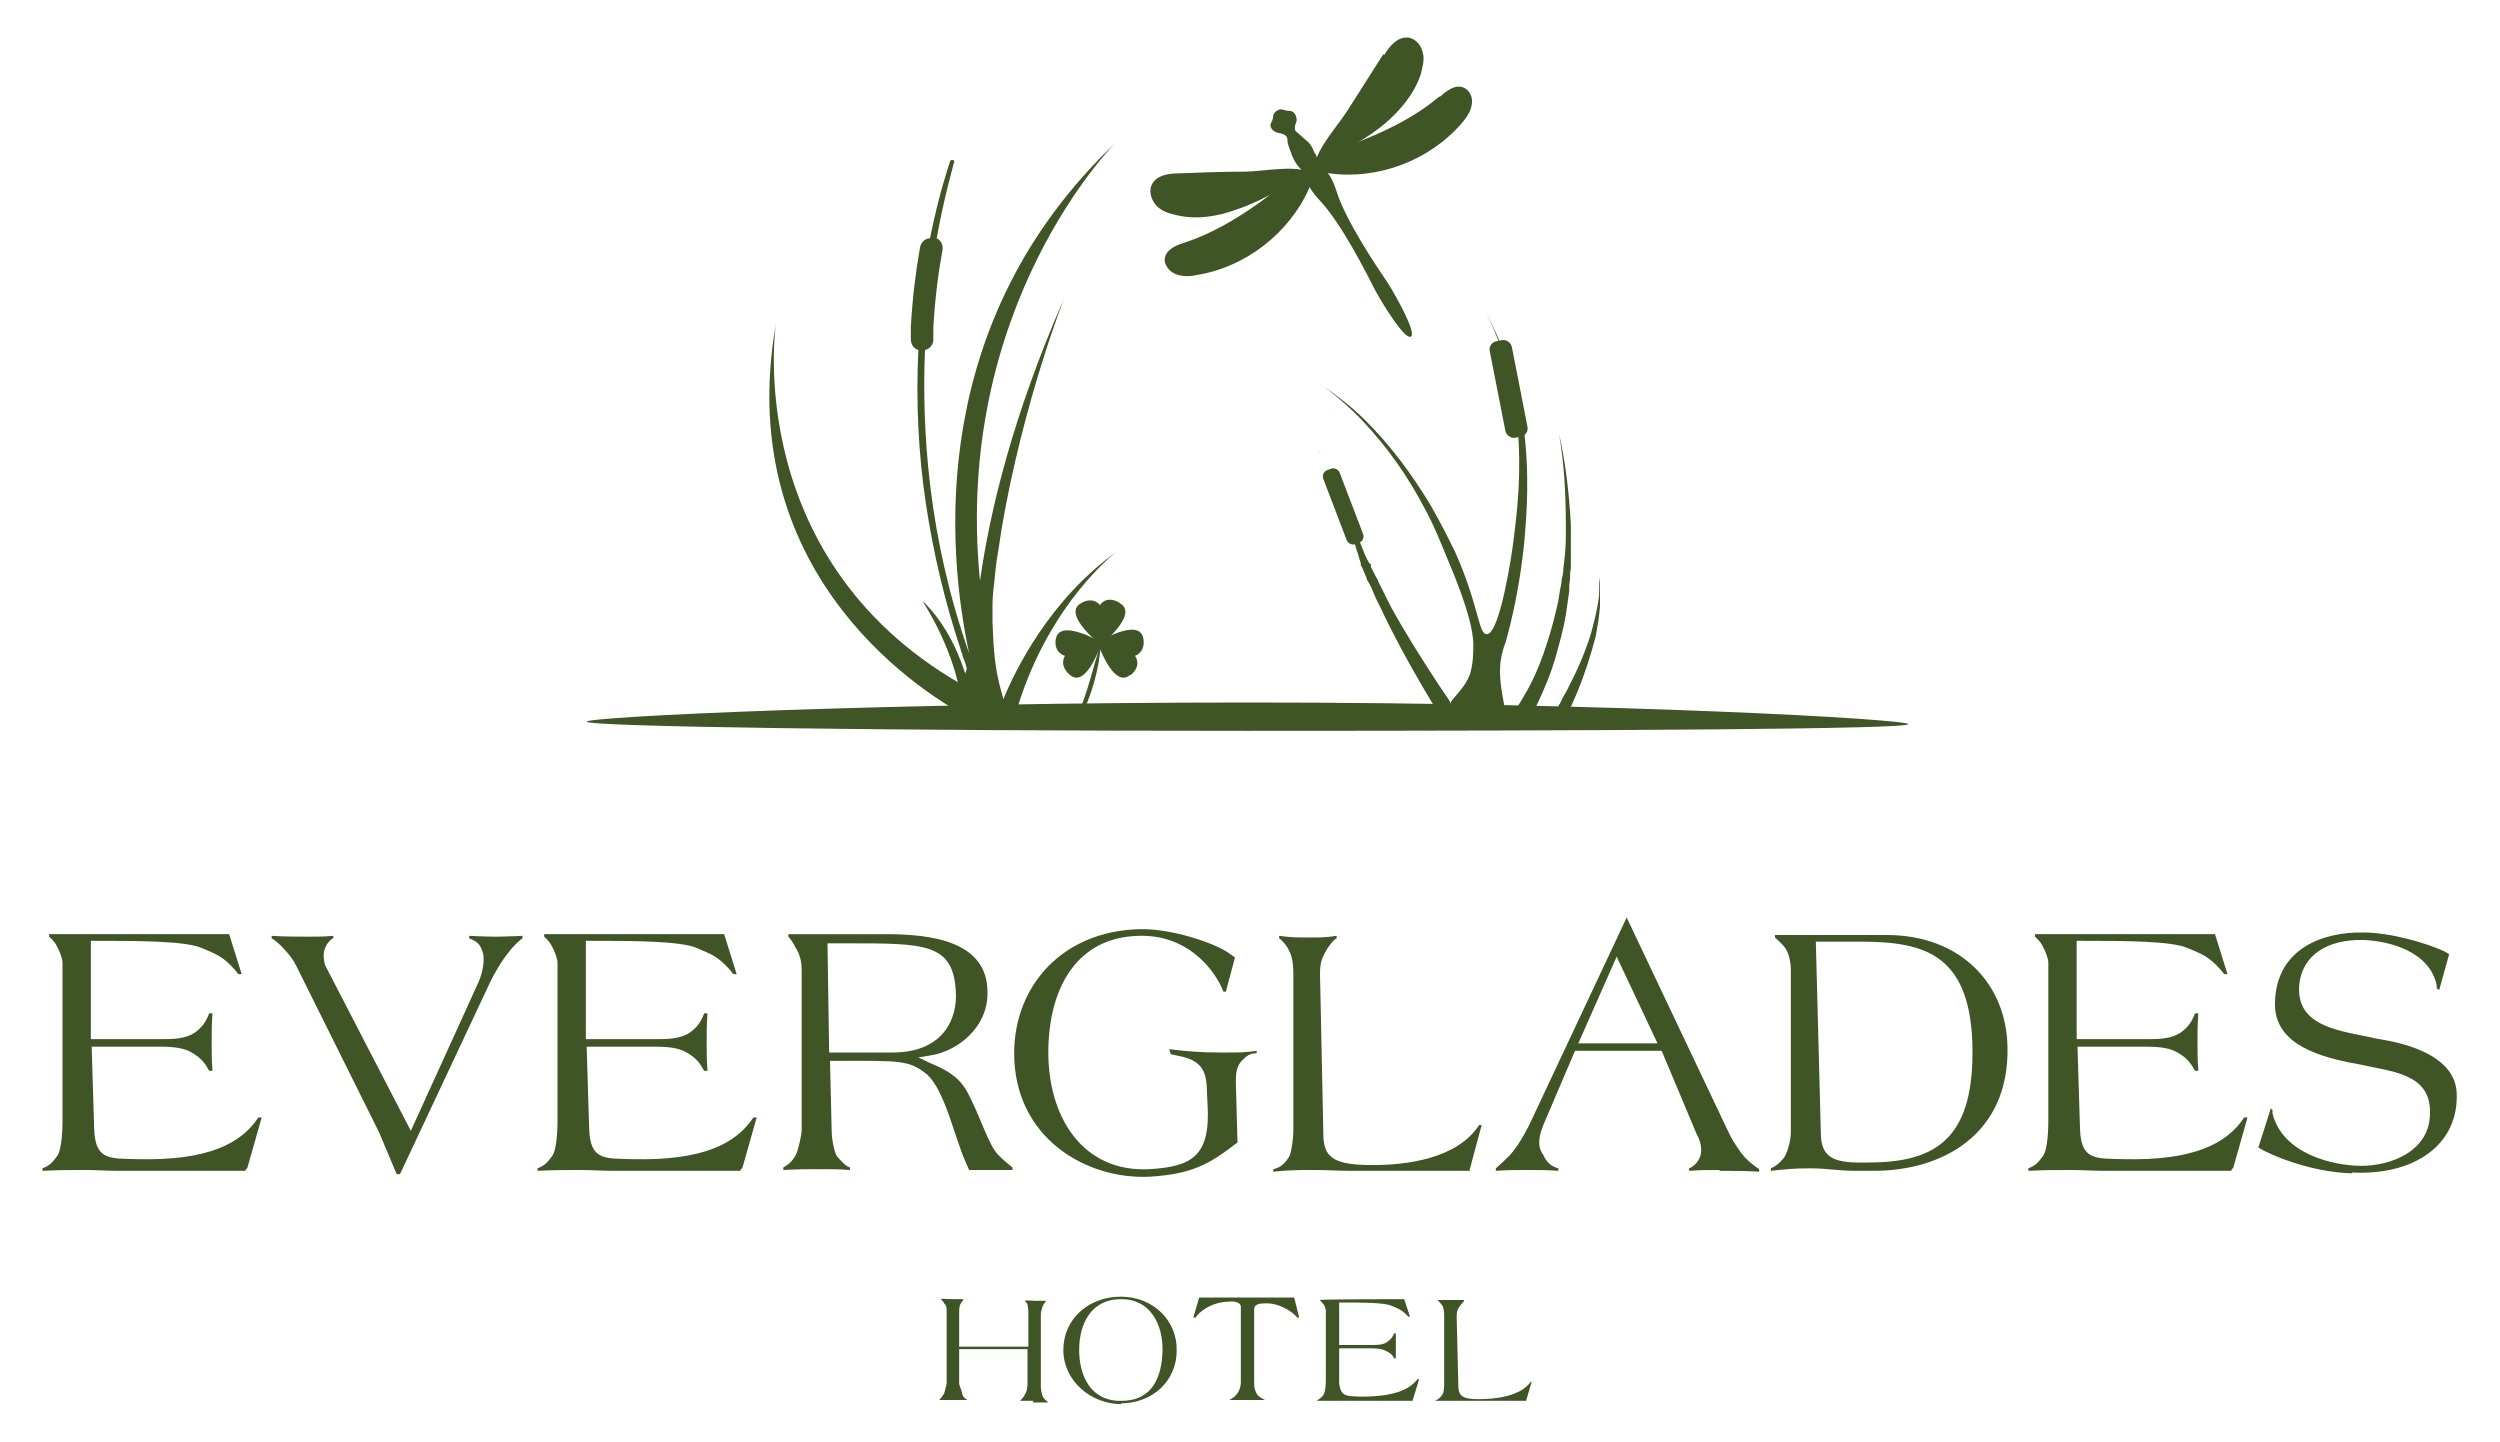 <?xml version="1.0" encoding="UTF-8"?>
<svg id="Layer_1" data-name="Layer 1" xmlns="http://www.w3.org/2000/svg" version="1.1" viewBox="0 0 300 173">
  <defs>
    <style>
      .cls-1 {
        fill: #405526;
        stroke-width: 0px;
      }
    </style>
  </defs>
  <g>
    <g>
      <path class="cls-1" d="M229,86.9c0-.6-35.2-2.6-79-2.6s-79.6,1.7-79.6,2.3,35.5,1.1,79.3,1.1,79.3-.2,79.3-.8"/>
      <g>
        <path class="cls-1" d="M116.6,82.8c-.3,1-.7,2-.7,3.1-3.9-2.1-28.2-16.2-22.8-47,0,0-4.3,28.9,23.5,43.9Z"/>
        <path class="cls-1" d="M137.3,84.9c-.4,0-.9,0-1.6,0-.7,0-1.5,0-2.4,0-.9,0-2,0-3.2,0-1.2,0-2.4,0-3.7,0-1.3,0-2.7,0-4.2,0,0,0,0,0-.1,0,3.9-12.7,11.9-18.7,11.9-18.7-8.1,5.8-12.2,14.3-13.6,17.7-.1-.4-.3-1.1-.5-1.9-.7-2.9-.7-5.4-.8-7.4,0-.5,0-1.3,0-2.2,0-1.1.2-2.2.3-3.4.1-1.2.3-2.4.5-3.6.1-.7.2-1.3.3-2,2.6-15.2,7.5-27.6,7.5-27.6-6.1,13.9-8.9,25.4-10.1,33.9-3.3-33,16.2-52.5,16.2-52.5-22.5,21.4-20.2,48.6-17.5,61.2-4.9-13.9-5.7-26.8-5.3-36.4.5-.1,1-.6,1-1.2,0-.5,0-1,0-1.5.2-3.5.6-6.6,1.1-9.3.1-.6-.2-1.2-.7-1.4.9-5,1.9-8.3,2.1-9.2,0,0,0,0,0,0,0-.1,0-.2-.2-.2-.1,0-.3,0-.3.2-.3.9-1.4,4.2-2.4,9.2-.6,0-1.1.5-1.2,1.1-.5,2.8-.9,6-1.1,9.5,0,.5,0,1,0,1.5,0,.6.3,1.1.9,1.3-.3,6.2,0,12.4.9,18.4.9,6,2.3,11.9,4.2,17.6,0,.2.2.4.2.7.2.5.4,1,.5,1.5,0,.3-.2.6-.3.9,0,.2,0,.5-.1.7-.2.6-.8,1-1.4.9,0,.9.1,1.8.2,2.7,0,.1,0,.2,0,.3,1,0,2,0,3,0,1.5,0,3,0,4.5,0,1.5,0,2.9,0,4.2,0,1.3,0,2.6,0,3.7,0,1.2,0,2.2,0,3.2,0,.9,0,1.8,0,2.4,0,.7,0,1.2,0,1.6,0,.4,0,.6,0,.6,0,0,0-.2,0-.6,0Z"/>
        <path class="cls-1" d="M110.8,72.3s4.2,6.3,4.7,13c.5,0,1,0,1.4,0-.4-2.4-1.7-8.8-6.1-13.1Z"/>
      </g>
      <g>
        <path class="cls-1" d="M166.1,6.6c.6-1,1.5-2.1,2.7-2.1.9,0,1.7.8,1.9,1.7.3.9,0,1.8-.2,2.7-.8,2.4-2.5,4.4-4.4,6-1.9,1.6-4.2,2.8-6.4,4-.6.3-1.2.8-1.9.8.3-2,2.9-4.8,4-6.6,1.4-2.2,2.8-4.4,4.2-6.6"/>
        <path class="cls-1" d="M172.8,11.6c.8-.7,1.8-1.5,2.8-1.1.8.3,1.2,1.3,1,2.1-.1.8-.7,1.6-1.2,2.2-3.9,4.5-10.1,6.8-15.9,6-1.7-.2-2.2-1.4-.6-2.2,1.5-.8,3.3-1.2,4.9-1.9,3.2-1.3,6.3-2.9,8.9-5.1"/>
        <path class="cls-1" d="M141.5,20.8c-1.2,0-2.6.2-3.2,1.2-.5.8-.2,1.9.4,2.6.6.7,1.5,1,2.4,1.2,2.4.6,5,.2,7.4-.7,2.4-.8,4.6-2.1,6.8-3.3.6-.3,1.3-.6,1.7-1.2-1.9-.8-5.6,0-7.7,0-2.6,0-5.2.1-7.8.2"/>
        <path class="cls-1" d="M142.2,29.1c-1,.3-2.2.8-2.4,1.8-.2.8.5,1.7,1.3,2,.8.3,1.7.3,2.5.1,5.8-.9,11.1-5,13.5-10.4.7-1.6,0-2.6-1.6-1.6-1.5.9-2.8,2.2-4.2,3.2-2.8,2-5.8,3.8-9.1,4.9"/>
        <path class="cls-1" d="M157.8,18.5c-.3-.9-.7-1.4-1-1.6-.9-.8-.9-.8-.9-.8-.3-.3-.4-.3-.5-.5-.1-.4.1-.8.2-1.1,0-.5-.2-1.2-.9-1.2-.7,0-.9-.4-1.5,0s-.3.8-.6,1.3c-.4.6.1,1.1.6,1.3.3.1.8.1,1.1.4.2.2.2.4.2.7,0,0,0,.3.6,1.8.2.5.6,1.2,1.5,2,.4.7-.1,1.3,1.9,3.4,2.5,2.7,5.5,8.6,6.5,10.6,1.1,2,3.6,6,4.3,5.6s-1.6-4.6-2.8-6.5c-1.3-1.9-5-7.4-6.1-10.9-.9-2.8-1.7-2.6-2.1-3.3h0c-.1-.4-.3-.8-.4-1.2Z"/>
      </g>
      <g>
        <rect class="cls-1" x="179.7" y="40.7" width="2.7" height="11.8" rx="1" ry="1" transform="translate(-5.6 35.8) rotate(-11.1)"/>
        <rect class="cls-1" x="160.1" y="55.9" width="2.1" height="9.5" rx=".8" ry=".8" transform="translate(-11 61.6) rotate(-20.9)"/>
        <g>
          <path class="cls-1" d="M187,87.4l.3-.4c.2-.3.3-.5.5-.8l.4-.8c0-.1.1-.3.2-.4l.2-.4c.2-.5.5-1.1.7-1.6.9-2.2,1.6-4.4,2.2-6.7.2-1.1.4-2.3.5-3.5,0-.6,0-1.2,0-1.8,0-.6,0-1.2-.1-1.7,0,.6,0,1.2,0,1.7,0,.6-.1,1.2-.2,1.7-.2,1.1-.5,2.3-.8,3.4-.7,2.2-1.6,4.3-2.7,6.4-.2.5-.6,1-.8,1.5l-.2.4c0,.1-.2.2-.2.4l-.5.7c-.1.2-.3.5-.5.7l-.5.7c0,0-.2.2-.2.3.6,0,1.2.2,1.8.3Z"/>
          <path class="cls-1" d="M172.3,86.2c.6,0,1.2,0,1.7,0,0-.7,0-1.3,0-2-.5-.8-1.1-1.6-1.6-2.4-1.9-2.9-3.8-5.9-5.5-9-.2-.4-.4-.8-.6-1.2l-.6-1.2-.3-.6c0-.2-.2-.4-.3-.6l-.6-1.2v-.3c-.1,0-.3-.3-.3-.3l-.3-.6c-.2-.4-.3-.8-.5-1.2-.3-.8-.6-1.7-1-2.5-.7-1.6-1.3-3.3-2.1-4.9-.4-.8-.8-1.6-1.2-2.4-.2-.4-.4-.8-.6-1.2-.2-.4-.5-.8-.7-1.1.3.4.5.8.7,1.1.2.4.4.8.6,1.2.4.8.7,1.6,1,2.4.7,1.6,1.2,3.3,1.8,5,.3.8.6,1.7.8,2.5.1.4.3.8.4,1.3l.2.6v.3c.1,0,.2.3.2.3l.5,1.2c0,.2.2.4.3.6l.3.6.5,1.2c.2.4.4.8.6,1.2,1.5,3.2,3.2,6.3,5,9.4.6,1,1.2,2,1.8,3,0,.1-.2.2-.3.3,0,0,0,0-.1.1Z"/>
          <path class="cls-1" d="M182.6,51c-.6-4.7-2-9.3-4.3-13.5,2.2,4.2,3.3,8.9,3.8,13.5.5,5.7,0,10.1-.5,14-.1,1-1.6,11.2-3.2,11.1-1,0-.9-3.4-3.8-9.9-.5-1-1.5-3.1-3-5.7-1.1-1.8-2.3-3.6-3.6-5.3-1.3-1.7-2.7-3.3-4.2-4.8-1.5-1.5-3.2-2.8-4.9-4,1.7,1.3,3.3,2.7,4.7,4.2,1.4,1.5,2.8,3.2,4,4.9,1.2,1.7,2.3,3.5,3.3,5.4,1.1,2,1.7,3.5,2.6,5.7,3,7,3.2,9.3,3.3,10.5,0,1.3,0,2.4-.4,3.8-.9,2.3-2.7,3.1-2.4,4,.1.5.9,1.1,4,1.2,0,0,.2,0,.3,0,0,0,0-.1,0-.2,0-.2.2-.5.2-.7,0,.3,0,.6.1,1,.7,0,1.4,0,2.2.2,0-.4-.2-1.1-.3-1.8-.4-2.1-.5-3.1-.5-4s.1-2.1.7-3.6c.8-2.9,1.7-6.9,2.2-11.8.3-3.4.7-8.3-.1-14.2Z"/>
          <path class="cls-1" d="M181.1,86.6c.7,0,1.4.1,2.1.2.5-.9,1-1.7,1.4-2.6.8-1.7,1.5-3.4,2-5.1.5-1.8,1-3.5,1.3-5.3l.2-1.4.2-1.4c0-.5,0-.9.1-1.4,0-.5,0-.9.1-1.4,0-.9,0-1.8,0-2.7,0,0,0,0,0,0,0-.8,0-1.6,0-2.4v-.2c-.2-3.6-.6-7.2-1.4-10.8.6,3.6.8,7.2.8,10.8v1.3s0,.1,0,.2c0,1.1-.1,2.4-.3,3.8,0,.6-.1,1-.2,1.3,0,.4-.1.9-.2,1.3l-.2,1.3-.3,1.3c-.4,1.7-.9,3.4-1.5,5.1-.6,1.7-1.3,3.3-2.2,4.8-.6,1.1-1.3,2.1-2,3.2Z"/>
        </g>
      </g>
    </g>
    <g>
      <path class="cls-1" d="M132.2,76.1c-.2,1.1-.4,2.2-.8,3.4-.6,2.2-1.2,4.2-1.9,5.9-.6.9-.8,1.4-.7,1.5,0,0,.3-.1.8-.6.8-1.7,1.7-3.9,2.2-6.6.2-1.3.4-2.6.4-3.7Z"/>
      <path class="cls-1" d="M134.3,72.3c-1.6-.9-2.3.3-2.3.3,0,0-.8-1.1-2.3-.2-2.3,1.3,2.4,5,2.4,5,0,0,4.6-3.7,2.3-5Z"/>
      <path class="cls-1" d="M135.7,81c1.4-1.2.5-2.3.5-2.3,0,0,1.3-.4,1-2.1-.5-2.6-5.5.5-5.5.5,0,0,1.9,5.6,3.9,3.9Z"/>
      <path class="cls-1" d="M126.7,76.6c-.3,1.8,1.1,2.1,1.1,2.1,0,0-.8,1.1.6,2.3,2,1.7,3.8-3.9,3.8-3.9,0,0-5.1-3-5.5-.4Z"/>
    </g>
  </g>
  <g>
    <path class="cls-1" d="M124,168.1c-.6,0-1,0-1.6,0h0c.3-.3.5-.5.6-.8.3-.4.3-1.1.3-1.3v-4.1s-8.2,0-8.2,0v4.2c.2.5.4,1.2.4,1.3.2.4.3.4.6.6h0c-.7,0-1.2,0-1.9,0s-.9,0-1.5,0h0c.3-.3.4-.5.6-.8.1-.3.3-1.1.3-1.2v-8.7c0-.3,0-.6-.3-.9-.1-.2-.3-.4-.4-.5h0c0-.1.8,0,1.4,0s1.3,0,1.3,0h0c0,.2-.3.4-.4.7-.1.3-.1.7-.1.9v4.1h8.3v-4.1c0-.2,0-.5-.1-.9,0-.2-.2-.3-.3-.5h0c0-.1.8,0,1.3,0s1.2,0,1.2,0h0c0,.2-.2.2-.4.7-.1.3-.2.7-.2.9v8.7c0,.5.2,1.2.3,1.3.2.3.4.4.6.6h0c-.7,0-1.1,0-1.9,0Z"/>
    <path class="cls-1" d="M134.6,168.5c-3.7,0-7-2.8-7-6.5,0-3.7,3-6.4,6.9-6.4,3.9,0,6.8,2.9,6.7,6.5,0,3.6-2.9,6.3-6.7,6.3ZM134.5,155.9c-3.6,0-5,3-5,6.1s1.4,6.2,5.1,6.1c3.7,0,4.8-2.9,4.9-5.9.1-3.3-1.5-6.3-4.9-6.3Z"/>
    <path class="cls-1" d="M155.8,158.3c-.3-.6-2-1.9-3.8-1.9-.6,0-1.5,0-1.5.7v9c0,.6.2,1,.4,1.3.3.3.5.4.9.6h0c-.7,0-1.3,0-2.1,0s-1.2,0-2.2,0h0c.4-.2.7-.4,1-.8.2-.3.4-.8.4-1.3v-9.1c0-.5-.8-.7-1.4-.6-2.2,0-3.8,1.4-4,1.9h-.3l.7-2.4h11.4l.6,2.4h-.2Z"/>
    <path class="cls-1" d="M169.4,168.1h-7.1c-.8,0-1.2,0-2,0s-1.5,0-2.3,0h0c.4-.3.6-.4.8-.7.3-.4.3-1.7.3-1.9v-8.2c0-.2-.1-.6-.3-.8-.2-.3-.4-.4-.4-.5h0c0-.1,10.1-.1,10.1-.1l.7,2.1h-.2s-.2-.2-.2-.2c-.7-.7-1.1-.8-1.8-1.1-.9-.4-3.6-.4-6-.4h-.3v5.1h3.8c.8,0,1.5,0,2-.4.4-.3.6-.5.8-1h.2c0,.6,0,.9,0,1.5s0,.9,0,1.5h-.2c-.2-.4-.4-.6-1-.9-.4-.2-.9-.3-1.8-.3h-3.8v4.2c.2,1.7,1,1.5,2.6,1.6,3.9,0,5.8-.8,6.8-2.1h.2s-.8,2.6-.8,2.6Z"/>
    <path class="cls-1" d="M183.2,168.1h-6.6c-.8,0-1.3,0-2.1,0s-1.4,0-2.3,0h0c.4-.2.7-.4.9-.8.2-.2.2-1.1.2-1.2v-8.2c0-.2,0-.8-.2-1.2-.2-.3-.5-.6-.6-.7h0c.7,0,1.1,0,1.7,0,.6,0,.9,0,1.5,0h0c0,.2-.2.3-.5.7-.3.4-.4.7-.4,1.3l.2,8.3c0,1.2.5,1.6,2.4,1.6,2.3,0,5.1-.4,6.3-2.1h.1s-.7,2.4-.7,2.4Z"/>
  </g>
  <g>
    <path class="cls-1" d="M29.4,140.5h-15.1c-1.6,0-2.6-.1-4.2-.1s-3.1,0-5,.1v-.3c.8-.3,1.2-.7,1.7-1.4.7-.8.7-3.9.7-4.3v-19c0-.4-.3-1.3-.7-2-.3-.6-.8-1-.9-1.1v-.3h21.6l1.5,4.8h-.4c0,0-.4-.5-.4-.5-1.5-1.7-2.3-1.9-3.9-2.6-1.9-.9-7.8-.9-12.8-.9h-.6v11.8h8.2c1.6,0,3.1,0,4.3-.8.8-.6,1.3-1.2,1.7-2.3h.4c-.1,1.3-.1,2.2-.1,3.5s0,2.1.1,3.4h-.4c-.5-.9-.9-1.5-2.1-2.2-.9-.5-1.9-.7-3.9-.7h-8.1l.3,9.8c.1,3.9,1.9,3.6,5.2,3.7,8.3.2,12.4-1.8,14.5-5h.4c0,0-1.7,6-1.7,6Z"/>
    <path class="cls-1" d="M61.1,114.2c-.8.9-2,3-2.3,3.7l-10.8,23h-.4l-2.1-5-10-20.1c-.3-.6-.8-1.3-1.5-2-.4-.5-1.2-1.1-1.4-1.2v-.3c1.7.1,2.7.1,4.4.1,1.2,0,1.8,0,3-.1v.3c-.2,0-.8.6-1,1.2-.3.7-.1,1.6,0,2l10.3,19.9,8.1-17.8c.6-1.3.8-3,.5-3.7-.3-.9-.6-1.2-1.6-1.6v-.3s1.9.1,3.1.1,3.3-.1,3.3-.1v.3c-.2.1-1.1.9-1.6,1.6"/>
    <path class="cls-1" d="M88.8,140.5h-15.1c-1.6,0-2.6-.1-4.2-.1s-3.1,0-5,.1v-.3c.8-.3,1.2-.7,1.7-1.4.7-.8.7-3.9.7-4.3v-19c0-.4-.3-1.3-.7-2-.3-.6-.8-1-.9-1.1v-.3h21.6l1.5,4.8h-.4c0,0-.4-.5-.4-.5-1.5-1.7-2.3-1.9-3.9-2.6-1.9-.9-7.8-.9-12.8-.9h-.6v11.8h8.2c1.6,0,3.1,0,4.3-.8.8-.6,1.3-1.2,1.7-2.3h.4c-.1,1.3-.1,2.2-.1,3.5s0,2.1.1,3.4h-.4c-.5-.9-.9-1.5-2.1-2.2-.9-.5-1.9-.7-3.9-.7h-8.1l.3,9.8c.1,3.9,1.9,3.6,5.2,3.7,8.3.2,12.4-1.8,14.5-5h.4c0,0-1.7,6-1.7,6Z"/>
    <path class="cls-1" d="M150.7,126.4c-.7,0-1.1.3-1.6.8-.7.7-.8,1.5-.8,2.6l.2,7.3-.4.3c-2.9,2.2-5,3.5-10.1,3.8-7.7.4-16.3-4.7-16.3-14.8,0-8.1,5.8-14.7,15.1-14.9,3.6-.1,8.9,1.6,10.7,2.9l.7.5-1.1,4.1h-.3c0-.1-.3-.7-.3-.7-1-2.1-4.1-6.2-9.9-6-7.3.2-10.7,6.1-10.8,13.7-.1,8,4.1,14.7,12.1,14.3,5.2-.3,7.4-1.6,7-7.9-.2-2.6.4-5-3.5-5.7l-.9-.2-.2-.6c2.5.3,3.9.4,6.4.4s2.5,0,4.1-.2v.3Z"/>
    <path class="cls-1" d="M176.4,140.5h-14.2c-1.7,0-2.8-.1-4.5-.1s-3,0-4.9.2v-.3c.9-.2,1.4-.7,1.9-1.5.3-.5.5-2.5.5-2.9v-19.1c0-.4,0-1.8-.5-2.7-.3-.7-1-1.4-1.2-1.5v-.3c1.4.2,2.3.2,3.7.2,1.2,0,1.9,0,3.2-.2v.3c-.2.1-.5.3-1.1,1.2-.6,1-.9,1.6-.9,3l.4,19.2c0,2.8,1.1,3.7,5.2,3.8,4.9.1,10.9-.8,13.5-4.8h.3s-1.5,5.6-1.5,5.6Z"/>
    <path class="cls-1" d="M194,114.8l-4.6,10.4h9.5l-4.9-10.4ZM206.4,140.4c-1.4,0-2.3,0-3.7.1v-.3c.7-.3,1.2-.9,1.4-1.7.2-1-.3-2.1-.5-2.4l-4.2-10h-10.4l-3.8,8.9c-.5,1.3-.8,2.5,0,3.6.4.9,1,1.4,1.8,1.6v.3c-1.4-.1-2.2-.1-3.7-.1s-2.3,0-3.8.1v-.3c.7-.6,1.1-1,1.7-1.6,1.2-1.3,2.3-3.6,2.4-3.8l11.6-24.7,12.1,25.5c.5,1.1.9,1.7,1.6,2.7.7.9,1.2,1.3,2.2,2v.3c-1.8-.1-2.9-.1-4.8-.1"/>
    <path class="cls-1" d="M223.3,113h-5.4l.6,22.9c0,3.2,1.7,3.7,5.7,3.6,7.9,0,12.5-2.7,12.5-13.2,0-11.8-5.7-13.3-13.4-13.3M224.9,140.5h-2.2c-2.2,0-3.4-.3-5.5-.3-1.8,0-2.9.1-4.7.3v-.3c.7-.3,1.1-.7,1.6-1.3.6-1,.8-2.5.8-2.9v-19.8c0-.2-.1-1.8-.8-2.6-.4-.5-1-1-1.1-1.1v-.3h13.4c8.8,0,14.4,5.8,14.5,13.5.2,10.4-7.8,14.8-16,14.8"/>
    <path class="cls-1" d="M267.7,140.5h-15.1c-1.6,0-2.6-.1-4.2-.1s-3.1,0-5,.1v-.3c.8-.3,1.2-.7,1.7-1.4.7-.8.7-3.9.7-4.3v-19c0-.4-.3-1.3-.7-2-.3-.6-.8-1-.9-1.1v-.3h21.6l1.5,4.8h-.4c0,0-.4-.5-.4-.5-1.5-1.7-2.3-1.9-3.9-2.6-1.9-.9-7.8-.9-12.8-.9h-.6v11.8h8.2c1.6,0,3.1,0,4.3-.8.8-.6,1.3-1.2,1.7-2.3h.4c-.1,1.3-.1,2.2-.1,3.5s0,2.1.1,3.4h-.4c-.5-.9-.9-1.5-2.1-2.2-.9-.5-1.9-.7-3.9-.7h-8.1l.3,9.8c.1,3.9,1.9,3.6,5.2,3.7,8.3.2,12.4-1.8,14.5-5h.4c0,0-1.7,6-1.7,6Z"/>
    <path class="cls-1" d="M282.3,140.8c-4.1-.1-8.2-1.5-10.6-2.7l-.7-.4,1.5-4.7.2.2v.4c1.2,4.9,7.3,6.3,10.7,6.3,3.4,0,8.3-1.7,8.2-6.5,0-4.6-4.6-4.8-8.6-5.7l-1.1-.2c-4.3-.9-9.1-2.5-8.9-7.3.2-6.4,5.8-8.4,10.6-8.3,3.3,0,7.7,1.3,9.8,2.3l.5.3-1.2,4.3-.3-.2v-.4c-.9-4.1-5.8-5.3-8.8-5.4-4.3-.1-7.4,1.8-7.7,5.5-.3,4.6,4.2,5.3,8.2,6.1l.9.2c.9.2,9.5,1.1,9.8,6.5.3,6.2-5,10-12.6,9.6"/>
    <path class="cls-1" d="M102,113.2h-2.7l.2,13.1h7.6c6.3,0,7.8-4.3,7.6-7.3-.3-5.8-3.7-5.8-12.8-5.8M116.3,140.4l-.4-.9c-1.3-2.8-2.5-8.7-4.7-10.6-2.1-1.7-3.3-1.6-10.2-1.6h-1.4l.2,8.4c0,1.2.4,2.7.6,3,.9,1.1,1.3,1.3,1.6,1.4v.3c-1.4-.1-2.2-.1-3.6-.1s-2.7,0-4.4.1v-.3c.7-.4,1.1-.8,1.5-1.5.3-.6.7-2.5.7-2.9v-19.3c0-1-.2-1.9-.8-2.8-.2-.5-.7-1.1-.8-1.2v-.3h11.7c5.4,0,12.3.8,12.2,7.1,0,4.2-3.7,6.9-6.6,7.4l-1.7.3,1.5.7c1.6.7,3.2,1.4,4.3,3.3,1.7,3.1,2.6,6.6,3.9,7.8.6.6,1,.9,1.6,1.4v.3h-5.4Z"/>
  </g>
</svg>